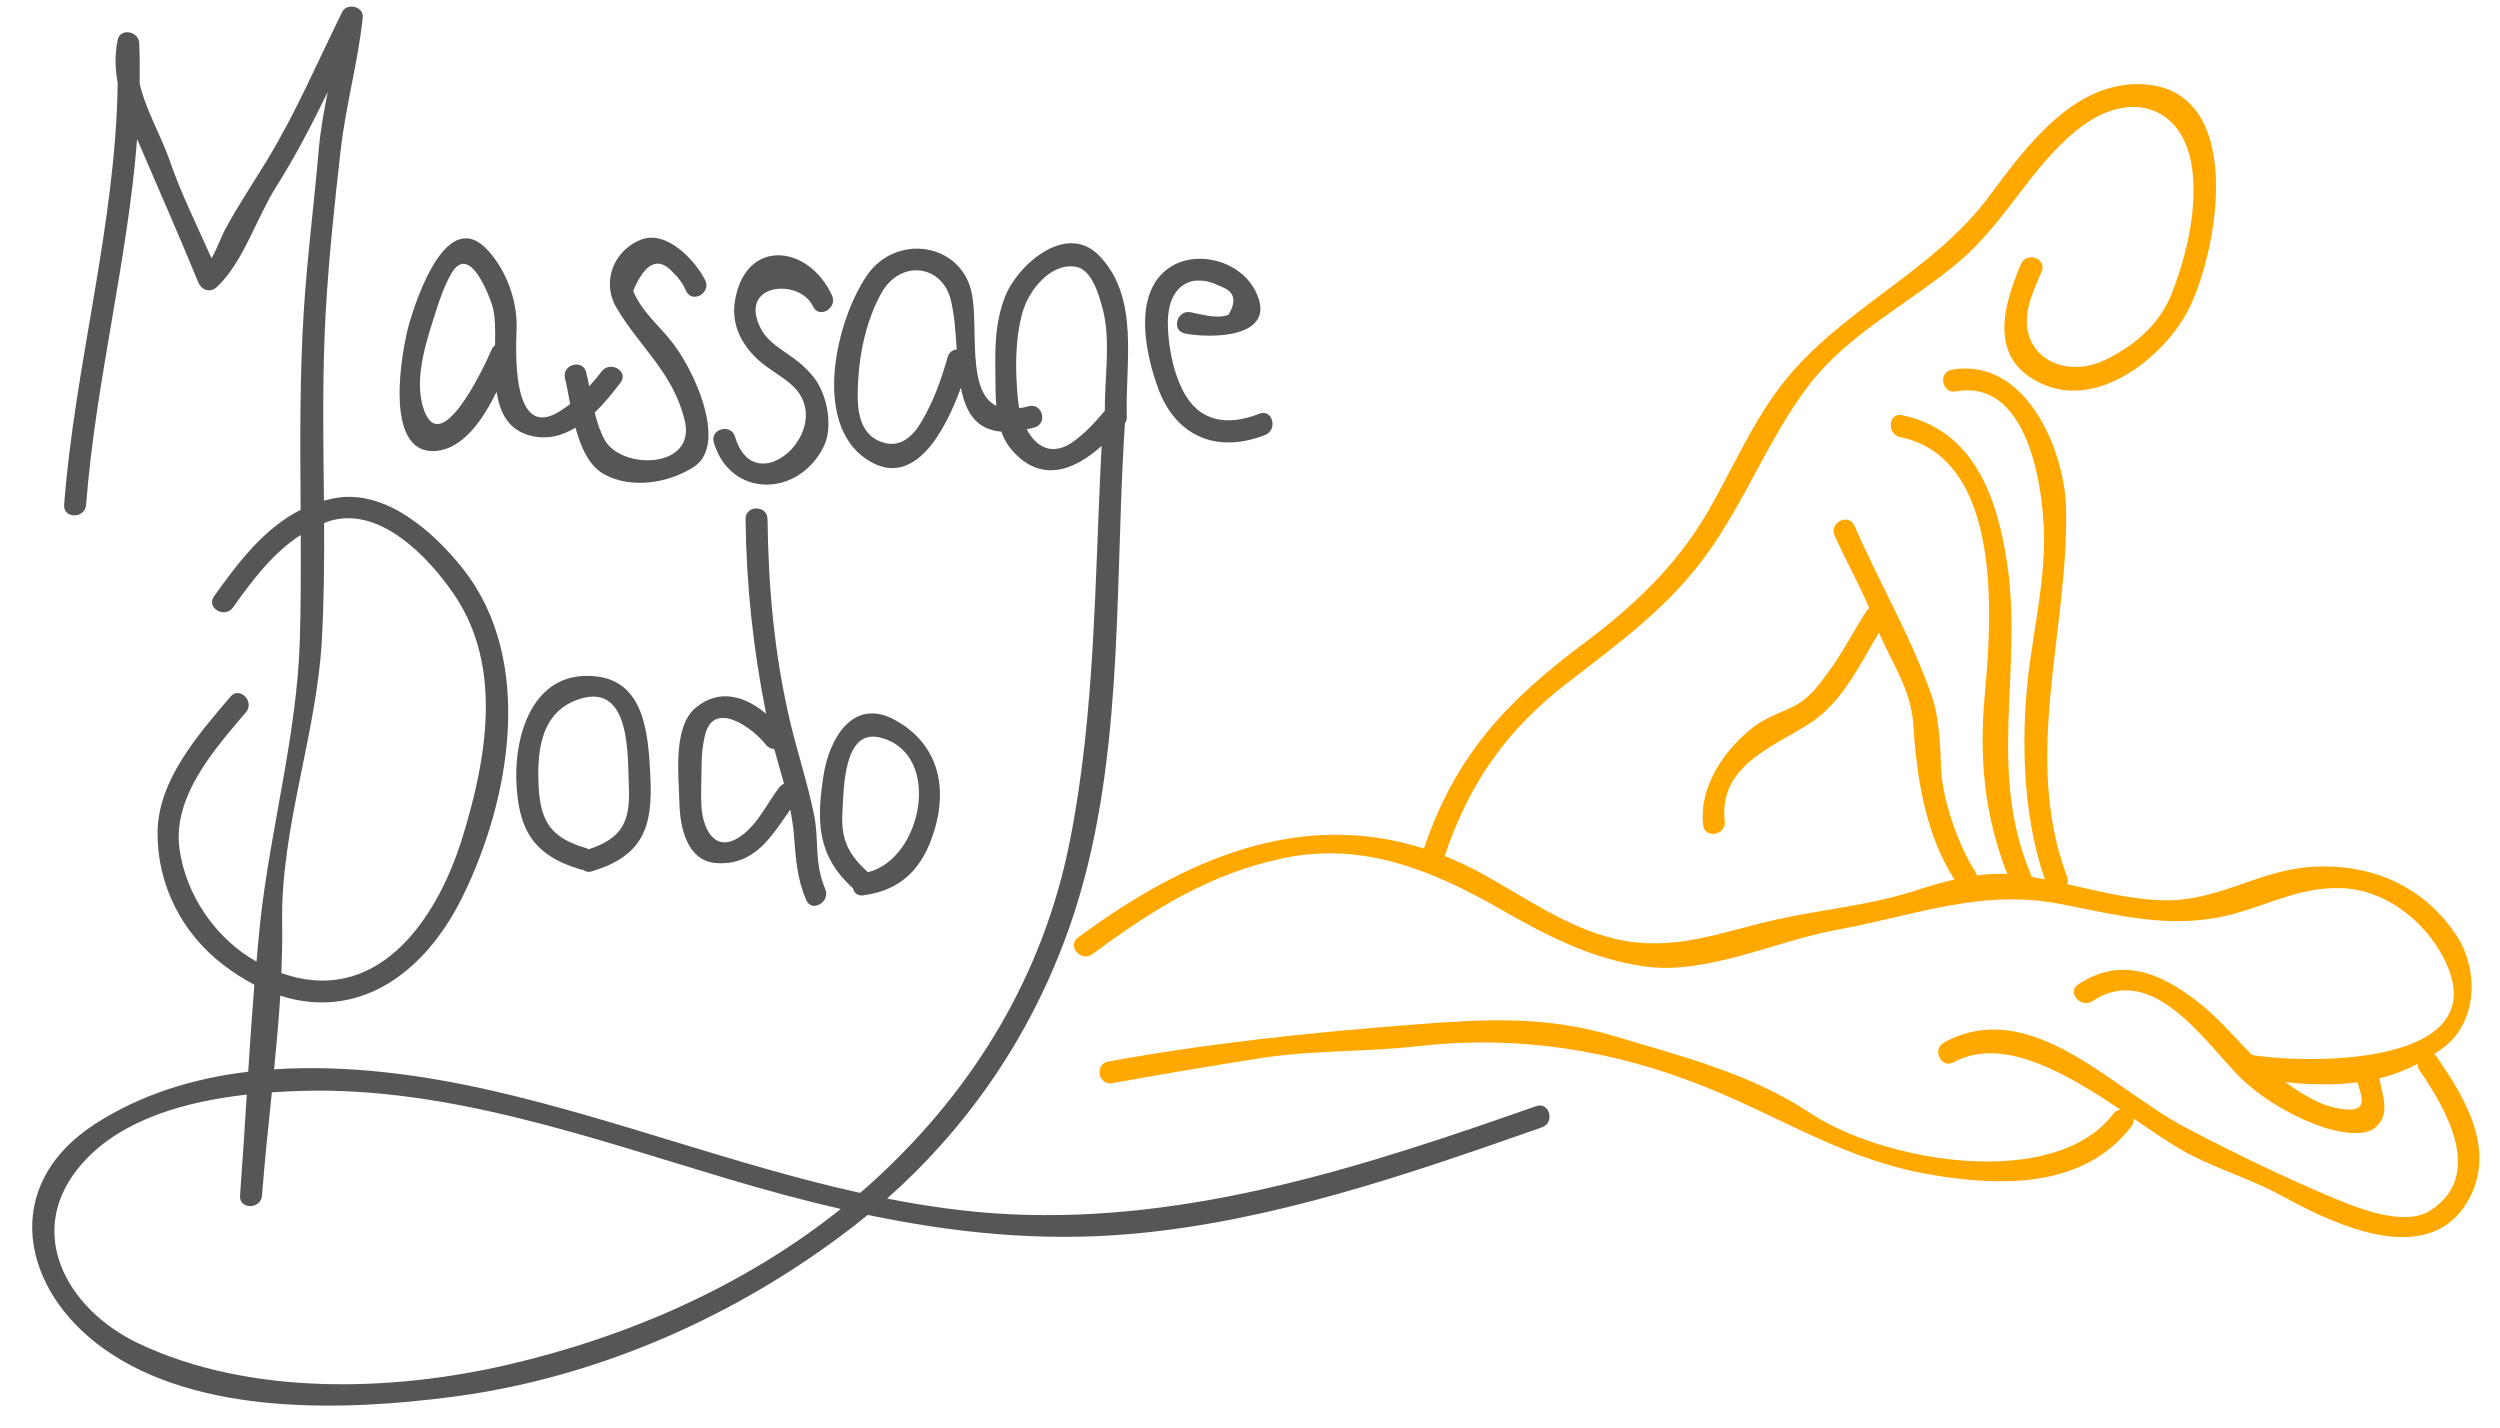 <?xml version="1.0" encoding="utf-8"?>
<!-- Generator: Adobe Illustrator 16.0.0, SVG Export Plug-In . SVG Version: 6.00 Build 0)  -->
<svg version="1.2" baseProfile="tiny" id="Layer_1" xmlns="http://www.w3.org/2000/svg" xmlns:xlink="http://www.w3.org/1999/xlink"
	 x="0px" y="0px" width="258.571px" height="147.714px" viewBox="0 0 258.571 147.714" xml:space="preserve">
<path fill="#FFA800" d="M254.009,96.663c-3.512-5.234-9.125-7.479-15.296-6.973c-5.219,0.427-9.428,3.543-14.879,3.429
	c-3.356-0.07-6.695-0.915-10.021-1.668c0.072-0.23,0.092-0.482-0.012-0.759c-4.667-12.348,0.1-25.338-0.1-37.921
	c-0.101-6.365-4.293-15.884-11.83-14.526c-1.444,0.261-1.028,2.496,0.415,2.236c7.954-1.432,9.257,11.383,9.124,16.116
	c-0.112,3.966-0.851,7.605-1.408,11.518c-1.029,7.233-0.938,15.843,1.498,22.84c-0.465-0.093-0.93-0.185-1.394-0.263
	c-0.016-0.077-0.013-0.15-0.047-0.229c-4.536-10.69-0.846-21.004-2.44-32.023c-0.992-6.865-3.403-13.939-10.89-15.498
	c-1.436-0.298-1.609,1.972-0.193,2.266c10.547,2.196,9.503,18.451,8.765,26.401c-0.623,6.701-0.1,12.63,2.306,18.789
	c-1.065-0.042-2.113,0.012-3.147,0.149c-0.023-0.129-0.073-0.264-0.165-0.402c-1.741-2.653-3.456-7.616-3.538-10.755
	c-0.051-2.007-0.233-5.25-0.853-7.086c-2.103-6.232-5.493-11.932-8.107-17.923c-0.586-1.344-2.631-0.348-2.046,0.994
	c1.153,2.642,2.49,4.913,3.578,7.532c-0.103,0.076-0.202,0.163-0.285,0.292c-1.378,2.142-2.518,4.41-4.044,6.456
	c-1.208,1.616-2.069,2.797-3.982,3.64c-1.104,0.487-2.559,1.07-3.519,1.792c-3.062,2.305-5.816,6.234-5.344,10.26
	c0.171,1.458,2.405,1.033,2.235-0.415c-0.685-5.842,5.243-7.749,8.966-10.237c3.238-2.165,4.999-5.965,6.982-9.263
	c1.336,3.158,3.318,5.895,3.547,9.482c0.353,5.484,1.23,11.329,4.263,16.052c-1.433,0.329-2.857,0.762-4.293,1.223
	c-4.646,1.489-9.656,1.891-14.404,2.982c-5.699,1.311-10.531,3.344-16.51,1.908c-4.797-1.151-9.087-4.167-13.342-6.544
	c-1.403-0.784-2.797-1.449-4.183-2.002c2.549-7.554,6.384-13.025,12.705-17.911c5.322-4.115,10.404-7.774,14.391-13.276
	c3.968-5.476,6.367-11.91,10.437-17.332c4.171-5.555,10.624-8.634,15.809-13.069c4.611-3.945,7.266-9.579,11.977-13.434
	c5.558-4.548,11.303-2.555,12.035,4.253c0.443,4.126-0.62,8.586-2.076,12.412c-1.242,3.263-3.739,5.432-6.789,6.971
	c-4.438,2.24-9.23-0.384-8.111-5.375c0.285-1.268,0.863-2.496,1.368-3.686c0.575-1.354-1.569-2.112-2.14-0.77
	c-2.015,4.743-3.275,9.949,2.257,12.418c5.927,2.646,12.857-3.078,15.222-8.01c3.008-6.273,5.703-22.385-4.8-23.005
	c-7.181-0.424-12.218,6.537-15.962,11.571c-5.993,8.057-15.673,11.787-21.726,19.848c-2.934,3.908-4.94,8.579-7.384,12.796
	c-3.249,5.607-7.708,9.788-12.853,13.632c-8.02,5.994-13.28,11.643-16.506,21.203c-12.701-4.065-24.666,0.982-35.769,9.197
	c-1.179,0.872,0.313,2.589,1.487,1.721c6.217-4.6,12.228-8.399,19.917-9.961c8.208-1.667,15.395,1.366,22.356,5.351
	c4.75,2.717,9.37,5.107,14.85,5.884c6.378,0.904,13.666-2.673,19.881-3.796c7.981-1.443,14.863-4.259,23.062-2.675
	c6.198,1.197,11.812,2.739,18.072,1.004c3.92-1.087,6.924-2.782,11.111-2.629c4.449,0.161,8.481,3.348,10.466,7.14
	c5.848,11.18-13.554,11.113-19.771,10.115c-1.646-1.632-3.096-3.404-4.932-4.936c-3.981-3.322-8.383-5.474-13.06-2.365
	c-1.218,0.809,0.28,2.522,1.487,1.721c6.206-4.125,11.669,4.292,15.187,7.815c2.213,2.217,5.612,4.202,8.574,5.198
	c1.385,0.466,4.24,1.144,5.495,0.058c1.614-1.396,0.703-3.338,0.402-5.082c1.366-0.333,2.692-0.832,3.975-1.492
	c-0.002,0.227,0.041,0.459,0.195,0.685c2.529,3.685,6.915,10.835,1.049,14.514c-2.723,1.707-7.707-0.379-10.275-1.462
	c-4.979-2.102-10.375-4.712-15.136-7.24c-7.511-3.988-15.903-13.563-24.828-8.711c-1.283,0.698-0.298,2.749,0.994,2.046
	c5.058-2.75,11.6,1.111,17.242,4.899c-0.263,0.041-0.521,0.166-0.725,0.432c-6.166,8.055-23.813,4.941-31.334-0.063
	c-6.175-4.109-13.239-5.853-20.253-7.965c-7.096-2.138-13.438-1.771-20.75-1.203c-10.71,0.831-21.019,1.895-31.618,3.827
	c-1.443,0.264-1.027,2.5,0.415,2.236c5.043-0.92,10.1-1.754,15.162-2.563c5.424-0.868,10.986-0.643,16.456-1.264
	c10.282-1.169,20.132,0.36,29.741,4.22c8.023,3.222,14.46,7.548,23.185,9.05c7.386,1.272,15.939,1.457,20.872-4.988
	c0.208-0.272,0.255-0.548,0.21-0.8c2.098,1.43,4.038,2.77,5.682,3.643c3.024,1.606,6.327,2.562,9.354,4.196
	c2.944,1.59,5.757,3.029,9.015,3.89c4.327,1.144,8.534,0.675,10.725-3.546c2.698-5.2-0.604-10.475-3.461-14.636
	c-0.064-0.095-0.142-0.146-0.216-0.208c0.371-0.25,0.744-0.494,1.104-0.781C256.339,105.466,256.335,100.129,254.009,96.663z
	 M242.903,114.761c-2.506-0.097-4.59-1.461-6.57-2.849c2.532,0.285,5.063,0.352,7.514,0.03
	C244.078,113.007,245.054,114.845,242.903,114.761z"/>
<g>
	<path fill-rule="evenodd" fill="#565656" d="M71.886,39.458c-0.839-1.852-1.76-3.43-3.107-4.947
		c-1.238-1.396-2.563-2.646-3.289-4.415c1.247-2.991,2.638-3.61,4.174-1.858c0.574,0.537,1.009,1.165,1.306,1.881
		c0.66,1.31,2.622,0.158,1.963-1.148c-1.018-2.021-3.966-5.219-6.626-4.187c-2.807,1.089-4.153,4.343-2.531,7.071
		c2.47,4.155,5.827,6.653,7.043,11.631c1.226,5.021-6.553,5.159-8.284,1.999c-0.471-0.859-0.78-1.823-1.026-2.816
		c1.011-0.97,1.907-2.084,2.678-3.104c0.884-1.171-1.091-2.302-1.963-1.148c-0.408,0.541-0.839,1.048-1.285,1.539
		c-0.097-0.491-0.196-0.976-0.31-1.441c-0.348-1.424-2.541-0.82-2.193,0.604c0.184,0.751,0.346,1.682,0.538,2.673
		c-0.386,0.296-0.789,0.576-1.218,0.832c-5.016,2.992-4.36-7.05-4.322-8.68c0.068-2.859-1.015-5.848-2.907-7.979
		c-4.274-4.814-7.45,4.942-8.19,7.455c-0.735,2.498-2.813,13.513,2.625,13.228c2.909-0.153,4.967-3.222,6.402-6.122
		c0.324,2.137,1.19,3.924,3.457,4.524c1.729,0.458,3.3,0.038,4.704-0.816c0.553,2.043,1.399,3.964,2.975,4.827
		c2.8,1.532,6.629,0.919,9.249-0.764C74.502,46.525,72.889,41.672,71.886,39.458z M51.203,35.712
		c-0.138,0.097-0.263,0.227-0.35,0.432c-0.929,2.174-5.487,11.692-7.136,5.836c-0.872-3.098,0.46-6.93,1.402-9.881
		c0.415-1.3,0.862-2.557,1.531-3.751c1.926-3.436,4.032,2.508,4.263,3.249C51.239,32.643,51.231,34.118,51.203,35.712z"/>
	<path fill-rule="evenodd" fill="#565656" d="M84.089,31.694c0.618,1.329,2.578,0.172,1.963-1.148
		c-2.49-5.353-9.049-5.915-10.049,0.668c-0.358,2.358,0.67,4.36,2.336,5.932c1.108,1.045,2.517,1.706,3.64,2.754
		c4.657,4.348-3.869,12.276-5.958,5.262c-0.417-1.402-2.613-0.804-2.193,0.604c1.712,5.752,8.717,5.714,11.353,0.452
		c1.033-2.063,0.381-5.424-1.006-7.181c-0.865-1.096-1.826-1.835-2.978-2.614c-1.335-0.903-2.347-1.671-2.873-3.319
		C77.083,29.207,82.8,28.924,84.089,31.694z"/>
	<path fill-rule="evenodd" fill="#565656" d="M130.249,42.793c-3.284,1.294-6.249,0.881-7.922-2.426
		c-0.96-1.898-1.398-4.14-1.522-6.244c-0.12-2.036,0.264-4.472,2.527-5.056c0.702-0.104,1.39-0.042,2.064,0.188l1.083,0.463
		c1.232,0.525,1.42,1.475,0.565,2.848c-1.147,0.444-2.738-0.038-3.888-0.269c-1.431-0.288-2.041,1.904-0.604,2.193
		c2.647,0.531,9.75,0.526,7.306-4.376c-1.728-3.465-7.089-4.606-9.796-1.675c-2.715,2.938-1.484,8.419-0.283,11.711
		c1.828,5.008,6.103,6.795,11.074,4.835C132.201,44.455,131.615,42.254,130.249,42.793z"/>
	<path fill-rule="evenodd" fill="#565656" d="M85.353,91.945c-1.167-2.72-0.611-4.944-1.149-7.624
		c-0.662-3.302-1.743-6.525-2.513-9.809c-1.601-6.829-2.228-13.826-2.306-20.826c-0.016-1.466-2.29-1.467-2.274,0
		c0.075,6.812,0.794,13.481,2.129,20.143c-2.117-1.787-4.804-2.688-7.277-0.642c-2.418,2.001-1.751,7.137-1.69,9.891
		c0.053,2.442,0.76,5.973,3.797,6.189c3.953,0.282,5.72-2.735,7.662-5.531c0.168,0.834,0.304,1.674,0.375,2.524
		c0.208,2.509,0.286,4.51,1.283,6.833C83.966,94.437,85.924,93.277,85.353,91.945z M80.59,81.449
		c-1.28,1.678-2.167,3.723-3.912,4.99c-2.617,1.899-3.91-0.534-4.102-2.77c-0.127-1.498-0.015-3.022-0.011-4.524
		c0.003-1.062,0.101-2.091,0.355-3.125c0.925-3.752,5.062-0.599,6.271,0.979c0.242,0.315,0.566,0.454,0.891,0.471
		c0.327,1.199,0.68,2.395,1.007,3.594C80.905,81.141,80.732,81.262,80.59,81.449z"/>
	<path fill-rule="evenodd" fill="#565656" d="M92.623,74.499c-4.426-2.466-6.865,1.961-7.447,5.691
		c-0.761,4.878-0.628,8.355,3.055,11.692c0.098,0.448,0.432,0.804,1.038,0.724c4.052-0.537,6.205-2.884,7.37-6.711
		C98.05,81.259,96.958,76.914,92.623,74.499z M89.766,90.208c-1.992-1.805-2.807-3.343-2.635-6.198
		c0.144-2.382,0.08-8.711,3.931-7.719C97.559,77.965,95.389,88.855,89.766,90.208z"/>
	<path fill-rule="evenodd" fill="#565656" d="M67.271,80.391c-0.227-4.728-0.608-10.663-6.793-10.482
		c-5.526,0.162-7.212,6.268-7.076,10.719c0.156,5.091,1.692,7.854,6.702,9.314c0.067,0.02,0.123,0.007,0.187,0.016
		c0.239,0.187,0.556,0.277,0.942,0.159C66.493,88.512,67.52,85.583,67.271,80.391z M60.881,87.84
		c-0.06-0.029-0.103-0.07-0.173-0.091c-3.526-1.028-4.775-2.56-4.987-6.243c-0.214-3.729,0.151-7.992,4.343-9.247
		c5.239-1.568,4.834,6.069,4.978,9.064C65.215,84.947,64.358,86.709,60.881,87.84z"/>
</g>
<path fill-rule="evenodd" fill="#565656" d="M158.881,114.407c-17.538,6.163-35.629,12.084-54.445,11.18
	c-4.281-0.206-8.505-0.799-12.693-1.623c8.757-7.749,15.27-17.501,19.069-28.658c5.341-15.686,4.5-33.126,5.41-49.445
	c0.042-0.689,0.085-1.379,0.128-2.068c0.129-0.172,0.206-0.397,0.196-0.679c-0.195-5.479,1.399-12.372-2.91-16.722
	c-3.396-3.428-8.437,1.039-9.697,4.323c-1.083,2.82-1.021,5.491-0.984,8.468c0.011,0.871,0.012,1.832,0.09,2.793
	c-3.098-1.512-1.815-8.059-2.532-11.625c-1.059-5.271-7.836-6.249-10.838-1.875C86.462,33.157,84,43.751,89.63,47.506
	c4.875,3.25,8.127-2.917,9.752-7.406c0.478,2.46,1.518,4.334,4.184,4.543c0.215,0.608,0.503,1.179,0.905,1.678
	c3.025,3.76,6.6,2.393,9.472-0.202c-0.731,13.671-0.623,27.521-3.31,40.977c-2.735,13.7-9.801,25.405-20.012,34.811
	c-0.545,0.502-1.104,0.989-1.665,1.473c-12.869-2.851-25.423-7.703-38.194-10.606c-7.059-1.605-14.86-2.68-22.412-2.175
	c0.25-2.541,0.485-5.082,0.638-7.62c7.748,2.503,14.746-1.866,18.868-10.262c4.911-10.001,7.506-24.446,0.021-33.894
	c-2.97-3.749-7.995-8.297-13.276-7.297c-0.376,0.071-0.741,0.159-1.098,0.259c-0.058-6.518-0.185-13.043,0.188-19.561
	c0.322-5.623,0.915-11.187,1.556-16.779c0.53-4.614,1.79-9.063,2.274-13.645c0.119-1.125-1.632-1.555-2.119-0.574
	c-2.531,5.101-4.766,10.384-7.728,15.252c-1.407,2.312-2.891,4.555-4.211,6.92c-0.617,1.105-0.973,2.267-1.583,3.314
	c-1.482-3.357-3.125-6.619-4.332-10.113c-0.914-2.646-2.489-5.223-3.102-7.971c0.019-1.391,0.015-2.783-0.046-4.176
	c-0.054-1.233-1.969-1.609-2.233-0.302c-0.311,1.537-0.261,2.993,0.006,4.421C11.984,23.185,7.74,37.708,6.634,52.21
	c-0.111,1.463,2.164,1.452,2.274,0c0.959-12.586,4.281-25.163,5.272-37.82c2.117,4.926,4.297,9.858,6.327,14.813
	c0.324,0.79,1.221,1.13,1.9,0.501c2.742-2.533,4.15-7.221,6.147-10.369c2.005-3.161,3.706-6.469,5.342-9.815
	c-0.389,1.952-0.749,3.915-0.923,5.925c-0.484,5.604-1.203,11.158-1.556,16.779c-0.43,6.846-0.368,13.676-0.324,20.508
	c-3.765,1.908-6.455,5.432-8.955,8.946c-0.853,1.198,1.121,2.332,1.963,1.148c2.017-2.833,4.121-5.639,7.004-7.493
	c0.016,3.636,0.012,7.273-0.095,10.915c-0.286,9.681-3.049,19.495-4.102,29.167c-0.146,1.342-0.254,2.696-0.376,4.046
	c-4.238-2.366-7.345-6.952-7.972-11.705c-0.715-5.426,3.67-10.301,6.878-14.088c0.941-1.111-0.659-2.728-1.608-1.608
	c-3.301,3.897-7.5,8.615-7.534,14.069c-0.034,5.369,2.513,10.397,6.816,13.679c1.071,0.817,2.139,1.49,3.197,2.041
	c-0.244,2.991-0.444,5.995-0.636,8.999c-5.66,0.679-11.11,2.328-15.911,5.45c-9.733,6.33-7.599,17.062,0.924,23.166
	c9.783,7.005,24.938,6.476,36.189,5c14.904-1.956,29.263-8.312,41.14-17.428c0.587-0.451,1.162-0.913,1.731-1.379
	c8.895,1.858,17.877,2.784,27.173,1.974c14.584-1.271,28.837-6.209,42.561-11.032C160.859,116.117,160.268,113.919,158.881,114.407z
	 M98.015,36.936c-0.674,2.374-1.495,4.667-2.775,6.788c-1,1.656-2.443,2.807-4.461,1.819c-2.302-1.128-2.131-4.222-2.011-6.329
	c0.171-2.996,0.92-6.237,2.371-8.863c1.956-3.541,6.252-2.995,7.181,0.604c0.399,1.546,0.51,3.377,0.632,5.19
	C98.543,36.185,98.159,36.425,98.015,36.936z M111.245,45.508c-2.383,1.839-4.087,0.705-5.054-1.103
	c0.26-0.057,0.524-0.118,0.803-0.195c1.412-0.391,0.812-2.584-0.604-2.193c-0.346,0.096-0.664,0.158-0.967,0.205
	c-0.055-0.272-0.101-0.542-0.127-0.801c-0.301-2.972-0.343-6.283,0.475-9.159c0.62-2.177,2.849-5.098,5.485-4.674
	c1.689,0.272,2.429,3.003,2.777,4.295c0.889,3.3,0.209,7.158,0.235,10.602C113.349,43.598,112.4,44.616,111.245,45.508z
	 M29.185,95.417c-0.165-9.732,3.56-19.458,4.101-29.167c0.225-4.044,0.256-8.094,0.235-12.147c0.087-0.034,0.166-0.079,0.254-0.111
	c5.334-1.927,10.57,3.641,13.202,7.511c5.089,7.485,3.329,17.104,0.84,25.154c-2.802,9.067-9.144,17.398-18.718,13.984
	C29.17,98.896,29.214,97.152,29.185,95.417z M52.452,141.167c-12.061,2.787-26.684,3.2-38.117-2.215
	c-7.55-3.575-12.033-11.8-5.683-18.783c4.072-4.477,10.668-6.26,16.871-6.956c-0.219,3.489-0.435,6.975-0.697,10.438
	c-0.11,1.463,2.164,1.453,2.274,0c0.268-3.537,0.651-7.101,1.018-10.671c1.072-0.075,2.122-0.125,3.127-0.153
	c15.07-0.434,29.949,4.905,44.19,9.146c3.84,1.143,7.674,2.184,11.519,3.071C76.964,133.032,64.84,138.305,52.452,141.167z"/>
</svg>
